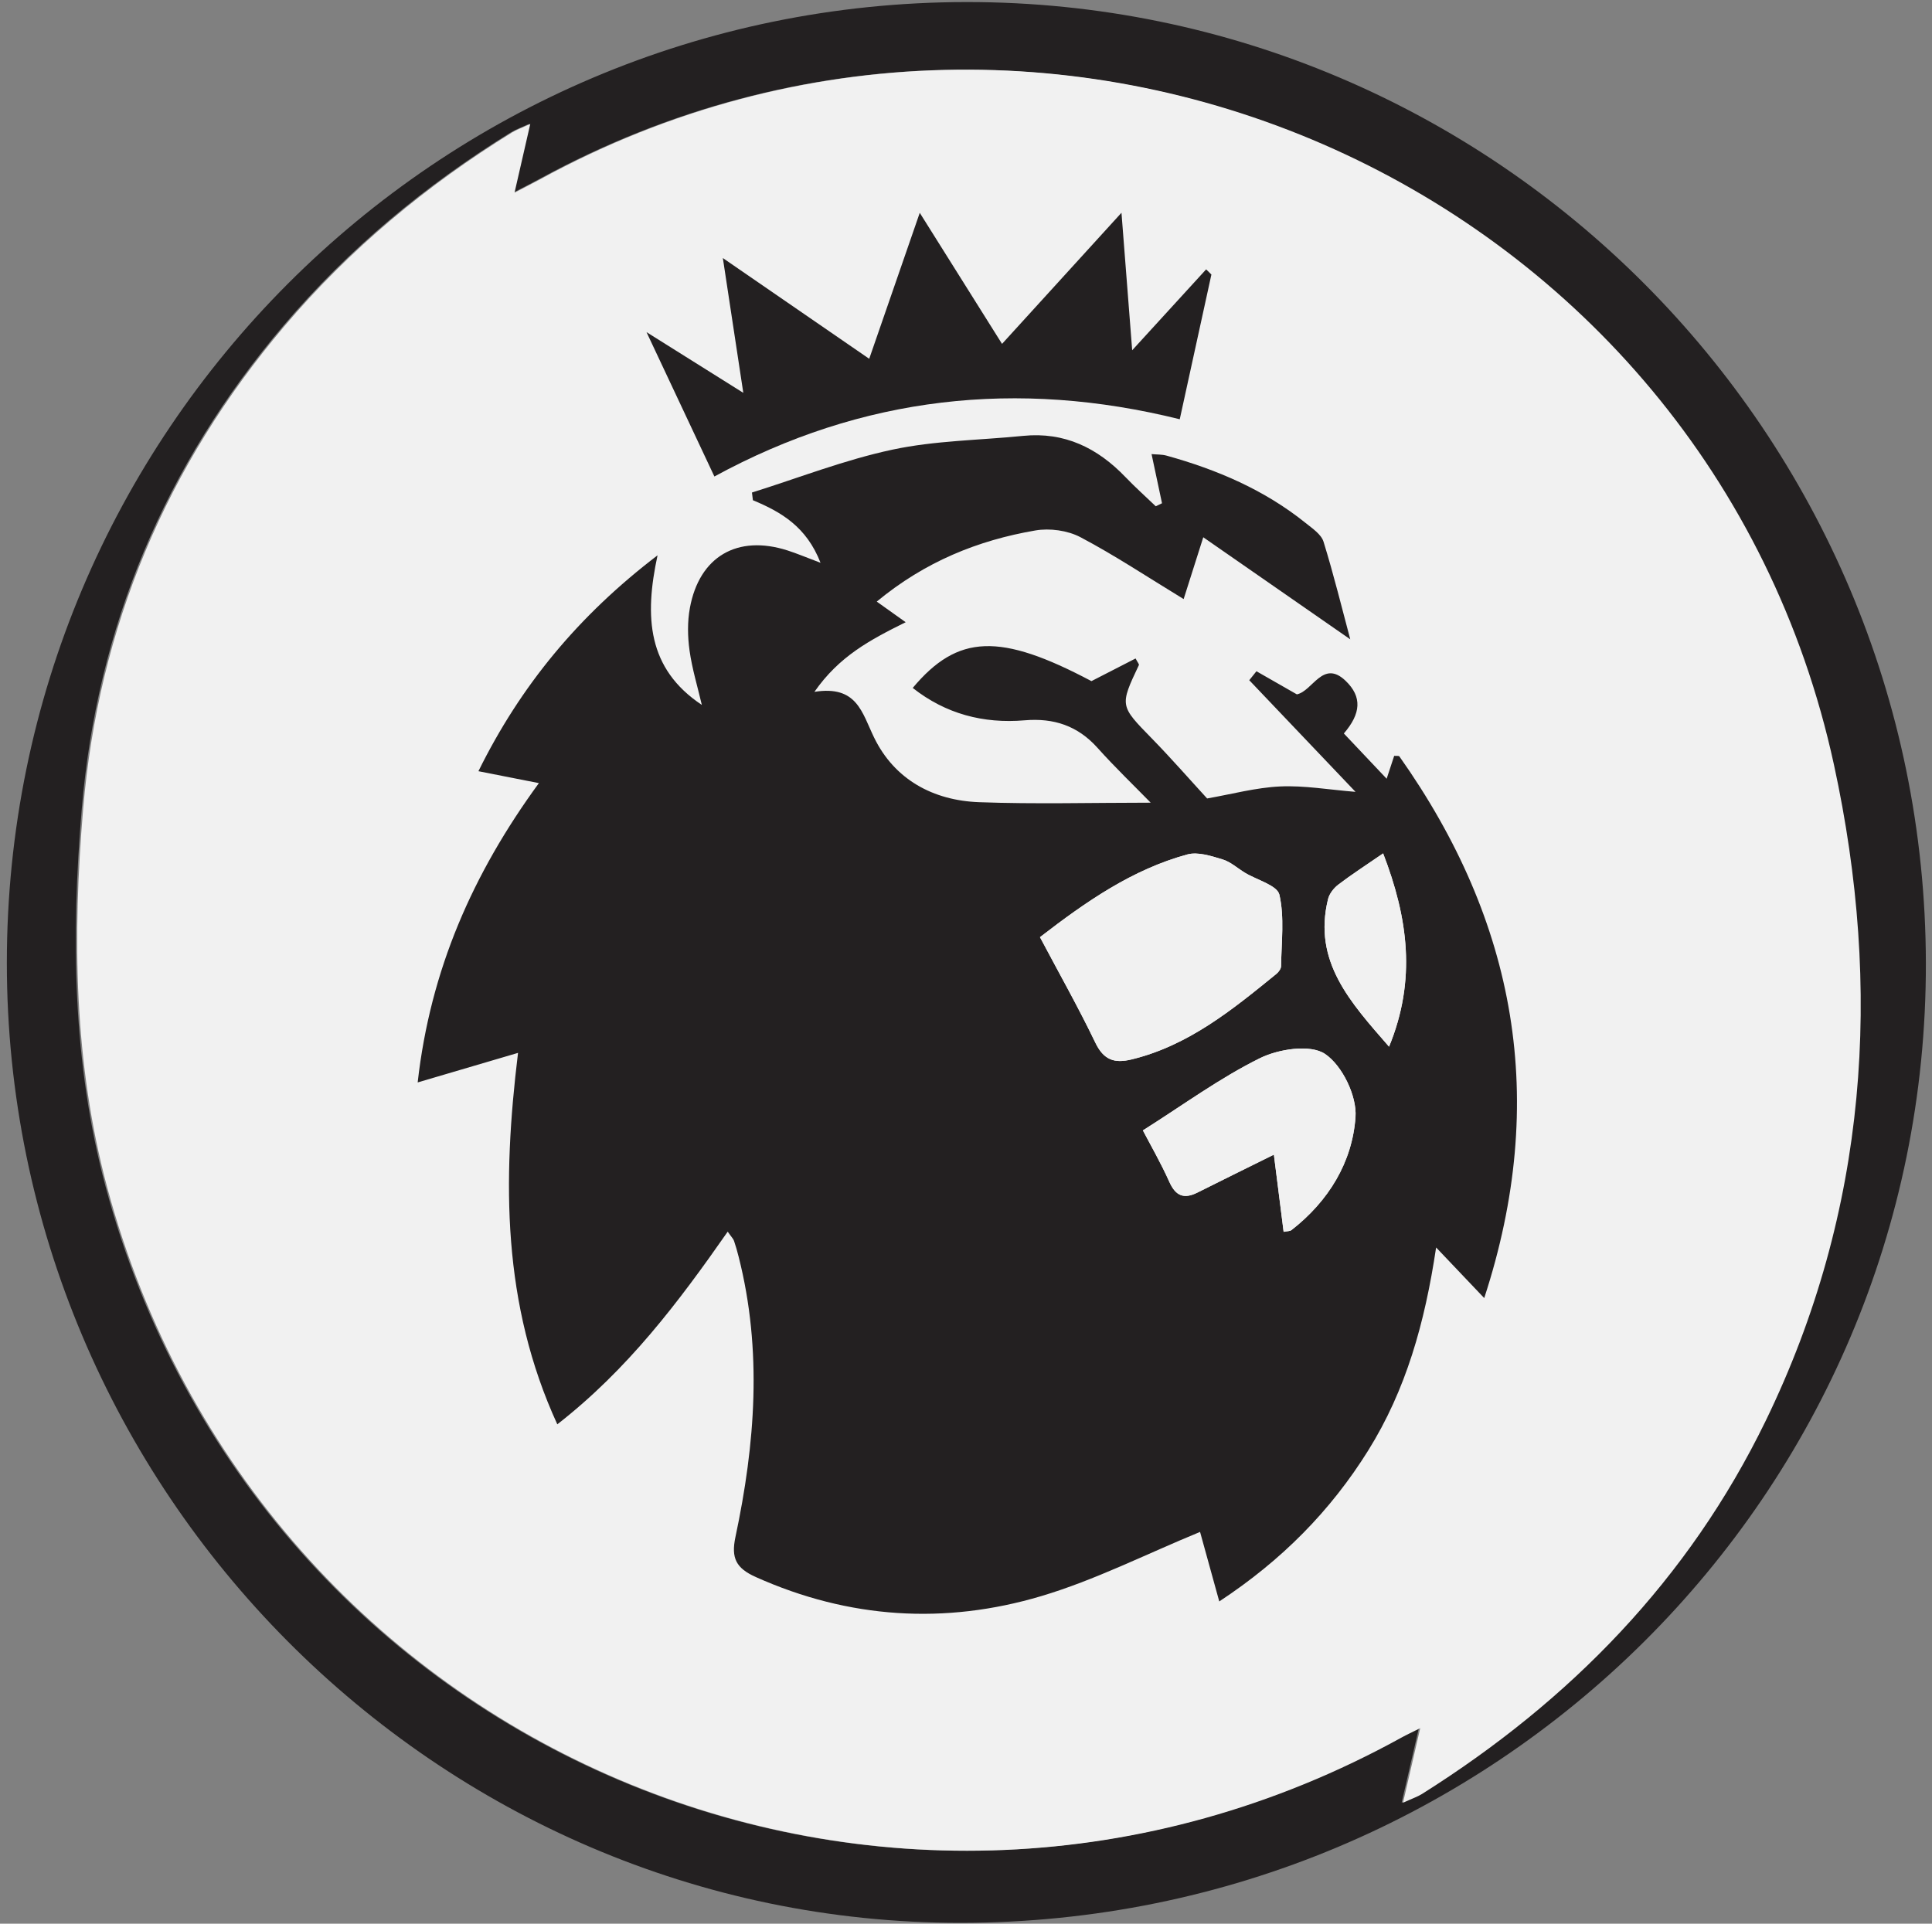 <svg width="241" height="240" viewBox="0 0 241 240" fill="none" xmlns="http://www.w3.org/2000/svg">
<rect x="0" y="0" width="241" height="240" fill="#808080" stroke="none"/>
<g clip-path="url(#clip0_19583_387)">
<path d="M65.975 15.464C64.882 15.97 64.258 16.186 63.711 16.524C53.033 23.124 43.47 31.059 35.345 40.642C20.573 58.065 12.11 78.198 10.197 100.945C8.865 116.784 9.028 132.587 13.191 148.112C32.062 218.483 110.88 251.994 174.678 216.762C175.296 216.423 175.939 216.128 176.988 215.603C176.233 218.88 175.592 221.656 174.842 224.908C176.009 224.373 176.657 224.161 177.215 223.809C195.705 212.165 210.474 197.035 220.081 177.263C232.82 151.045 234.67 123.355 228.597 95.404C212.968 23.474 131.942 -12.991 67.304 22.318C66.38 22.822 65.44 23.294 64.01 24.042C64.728 20.911 65.293 18.44 65.975 15.464ZM120.541 0.256C186.478 0.195 240.14 53.958 240.236 120.181C240.334 186.326 186.503 239.851 119.842 239.891C54.472 239.929 0.863 185.976 0.854 120.138C0.844 53.979 54.418 0.317 120.541 0.256Z" fill="#232021"/>
<path d="M66.147 15.464C65.466 18.44 64.9 20.911 64.183 24.041C65.613 23.293 66.553 22.822 67.477 22.318C132.114 -12.991 213.141 23.474 228.769 95.404C234.843 123.354 232.993 151.045 220.254 177.262C210.647 197.034 195.878 212.165 177.389 223.809C176.828 224.161 176.181 224.373 175.015 224.908C175.765 221.655 176.404 218.88 177.161 215.603C176.111 216.128 175.468 216.423 174.851 216.762C111.053 251.994 32.234 218.483 13.364 148.112C9.201 132.587 9.038 116.784 10.37 100.945C12.283 78.198 20.746 58.064 35.518 40.642C43.643 31.058 53.206 23.123 63.884 16.523C64.431 16.185 65.055 15.97 66.147 15.464Z" fill="#F1F1F1"/>
<path d="M172.534 106.469C170.358 107.968 168.602 109.099 166.946 110.361C166.378 110.795 165.827 111.498 165.662 112.174C163.75 119.978 168.463 125.051 173.273 130.582C176.698 122.255 175.646 114.543 172.534 106.469ZM142.567 141.029C143.464 142.751 144.791 145.05 145.87 147.458C146.662 149.224 147.7 149.621 149.369 148.785C152.422 147.254 155.487 145.747 158.906 144.052C159.312 147.261 159.713 150.438 160.123 153.684C160.568 153.59 160.907 153.616 161.105 153.461C165.722 149.863 168.695 145.006 169.089 139.355C169.272 136.73 167.437 132.937 165.291 131.49C163.468 130.261 159.503 130.864 157.161 132.021C152.172 134.485 147.621 137.837 142.567 141.029ZM129.728 116.92C132.142 121.476 134.537 125.711 136.638 130.087C137.671 132.239 139.002 132.695 141.15 132.174C148.263 130.444 153.732 125.968 159.215 121.505C159.499 121.274 159.803 120.859 159.806 120.525C159.842 117.544 160.238 114.467 159.596 111.628C159.33 110.451 156.797 109.791 155.301 108.886C154.365 108.32 153.505 107.518 152.492 107.215C151.082 106.791 149.426 106.241 148.11 106.601C141.276 108.469 135.555 112.421 129.728 116.92ZM152.093 199.792C151.152 196.386 150.345 193.465 149.697 191.12C142.906 193.913 136.577 197.137 129.881 199.13C117.853 202.709 105.889 201.951 94.285 196.752C91.821 195.647 91.179 194.395 91.74 191.754C94.204 180.152 95.107 168.491 92.144 156.809C91.973 156.134 91.786 155.461 91.56 154.803C91.474 154.553 91.255 154.348 90.775 153.66C84.63 162.466 78.317 170.842 69.52 177.697C62.638 162.704 62.666 147.372 64.62 131.355C60.424 132.591 56.515 133.742 52.101 135.042C53.682 121.009 58.966 109.001 67.222 97.701C64.577 97.18 62.301 96.732 59.679 96.215C64.948 85.536 72.168 76.799 82.024 69.28C80.361 76.962 80.758 83.431 87.548 87.944C87.02 85.685 86.334 83.447 86.014 81.158C85.772 79.417 85.741 77.564 86.058 75.843C87.238 69.422 91.986 66.677 98.219 68.667C99.398 69.044 100.542 69.531 102.354 70.214C100.605 65.714 97.442 63.871 93.918 62.407C93.879 62.087 93.839 61.767 93.8 61.447C99.63 59.621 105.369 57.367 111.319 56.098C116.634 54.962 122.182 54.926 127.625 54.379C132.799 53.861 136.916 55.89 140.411 59.54C141.613 60.795 142.916 61.958 144.173 63.163C144.433 63.037 144.692 62.911 144.951 62.785C144.536 60.832 144.12 58.879 143.647 56.653C144.295 56.714 144.935 56.683 145.522 56.845C151.815 58.59 157.738 61.12 162.871 65.252C163.711 65.93 164.813 66.662 165.099 67.583C166.377 71.712 167.404 75.919 168.432 79.76C162.569 75.689 156.495 71.471 150.098 67.029C149.106 70.153 148.405 72.36 147.649 74.739C143.109 71.975 139.053 69.274 134.764 67.014C133.17 66.175 130.946 65.873 129.156 66.179C121.996 67.405 115.389 70.07 109.367 75.054C110.457 75.831 111.481 76.562 112.975 77.627C108.479 79.857 104.683 81.876 101.591 86.314C106.912 85.466 107.516 88.891 109.038 92.02C111.581 97.248 116.392 99.87 122.135 100.081C129.163 100.338 136.208 100.142 143.539 100.142C141.461 98.013 139.089 95.738 136.903 93.298C134.431 90.539 131.445 89.557 127.817 89.865C122.68 90.3 117.973 89.074 113.854 85.825C119.487 79.105 124.75 78.939 136.149 84.976C138.031 84.011 139.844 83.079 141.654 82.15C141.918 82.659 142.115 82.872 142.068 82.97C139.653 88.076 139.688 88.037 143.685 92.133C146.111 94.619 148.399 97.242 150.577 99.615C153.65 99.081 156.65 98.258 159.68 98.117C162.707 97.978 165.765 98.524 169.09 98.791C164.57 94.042 160.202 89.452 155.834 84.863C156.133 84.49 156.432 84.117 156.73 83.744C158.374 84.684 160.017 85.624 161.771 86.628C163.742 86.228 165.019 82.227 167.846 84.932C169.949 86.945 169.758 89.037 167.634 91.507C169.295 93.264 170.966 95.031 172.973 97.155C173.409 95.829 173.666 95.048 173.912 94.299C174.215 94.325 174.492 94.271 174.559 94.366C189.114 114.962 193.232 137.2 185.144 161.945C183.11 159.805 181.387 157.993 179.143 155.632C177.732 165.086 175.369 173.426 170.676 180.953C165.968 188.503 159.884 194.663 152.093 199.792Z" fill="#232021"/>
<path d="M139.894 26.544C140.368 32.632 140.767 37.743 141.23 43.699C144.674 39.93 147.565 36.768 150.456 33.604C150.675 33.82 150.894 34.036 151.112 34.25C149.812 40.194 148.513 46.138 147.164 52.306C126.949 47.286 107.522 49.407 89.114 59.447C86.4 53.676 83.755 48.049 80.647 41.437C84.918 44.117 88.55 46.395 92.721 49.011C91.858 43.322 91.078 38.181 90.169 32.194C96.556 36.59 102.315 40.555 108.427 44.762C110.524 38.705 112.496 33.011 114.732 26.552C118.281 32.206 121.507 37.345 124.995 42.902C129.954 37.456 134.651 32.301 139.894 26.544Z" fill="#232021"/>
<path d="M129.727 116.92C135.553 112.421 141.275 108.469 148.108 106.601C149.425 106.241 151.08 106.791 152.491 107.215C153.504 107.519 154.364 108.32 155.3 108.886C156.796 109.791 159.328 110.451 159.595 111.628C160.237 114.467 159.841 117.545 159.805 120.526C159.801 120.859 159.498 121.274 159.214 121.505C153.731 125.968 148.262 130.444 141.149 132.174C139.001 132.695 137.67 132.239 136.636 130.087C134.536 125.711 132.141 121.476 129.727 116.92Z" fill="#F1F1F1"/>
<path d="M142.564 141.028C147.618 137.836 152.169 134.485 157.159 132.02C159.5 130.863 163.465 130.26 165.288 131.49C167.434 132.937 169.27 136.729 169.087 139.354C168.693 145.006 165.719 149.862 161.103 153.46C160.904 153.615 160.565 153.589 160.12 153.684C159.71 150.437 159.309 147.261 158.904 144.051C155.484 145.747 152.42 147.254 149.366 148.784C147.698 149.621 146.66 149.223 145.868 147.458C144.788 145.049 143.461 142.751 142.564 141.028Z" fill="#F1F1F1"/>
<path d="M172.533 106.468C175.645 114.543 176.697 122.255 173.272 130.582C168.461 125.051 163.749 119.977 165.66 112.174C165.826 111.497 166.377 110.794 166.945 110.361C168.601 109.099 170.357 107.967 172.533 106.468Z" fill="#F1F1F1"/>
</g>
<defs>
<clipPath id="clip0_19583_387">
<rect width="239.381" height="239.626" fill="white" transform="translate(0.855 0.263)"/>
</clipPath>
</defs>
</svg>
